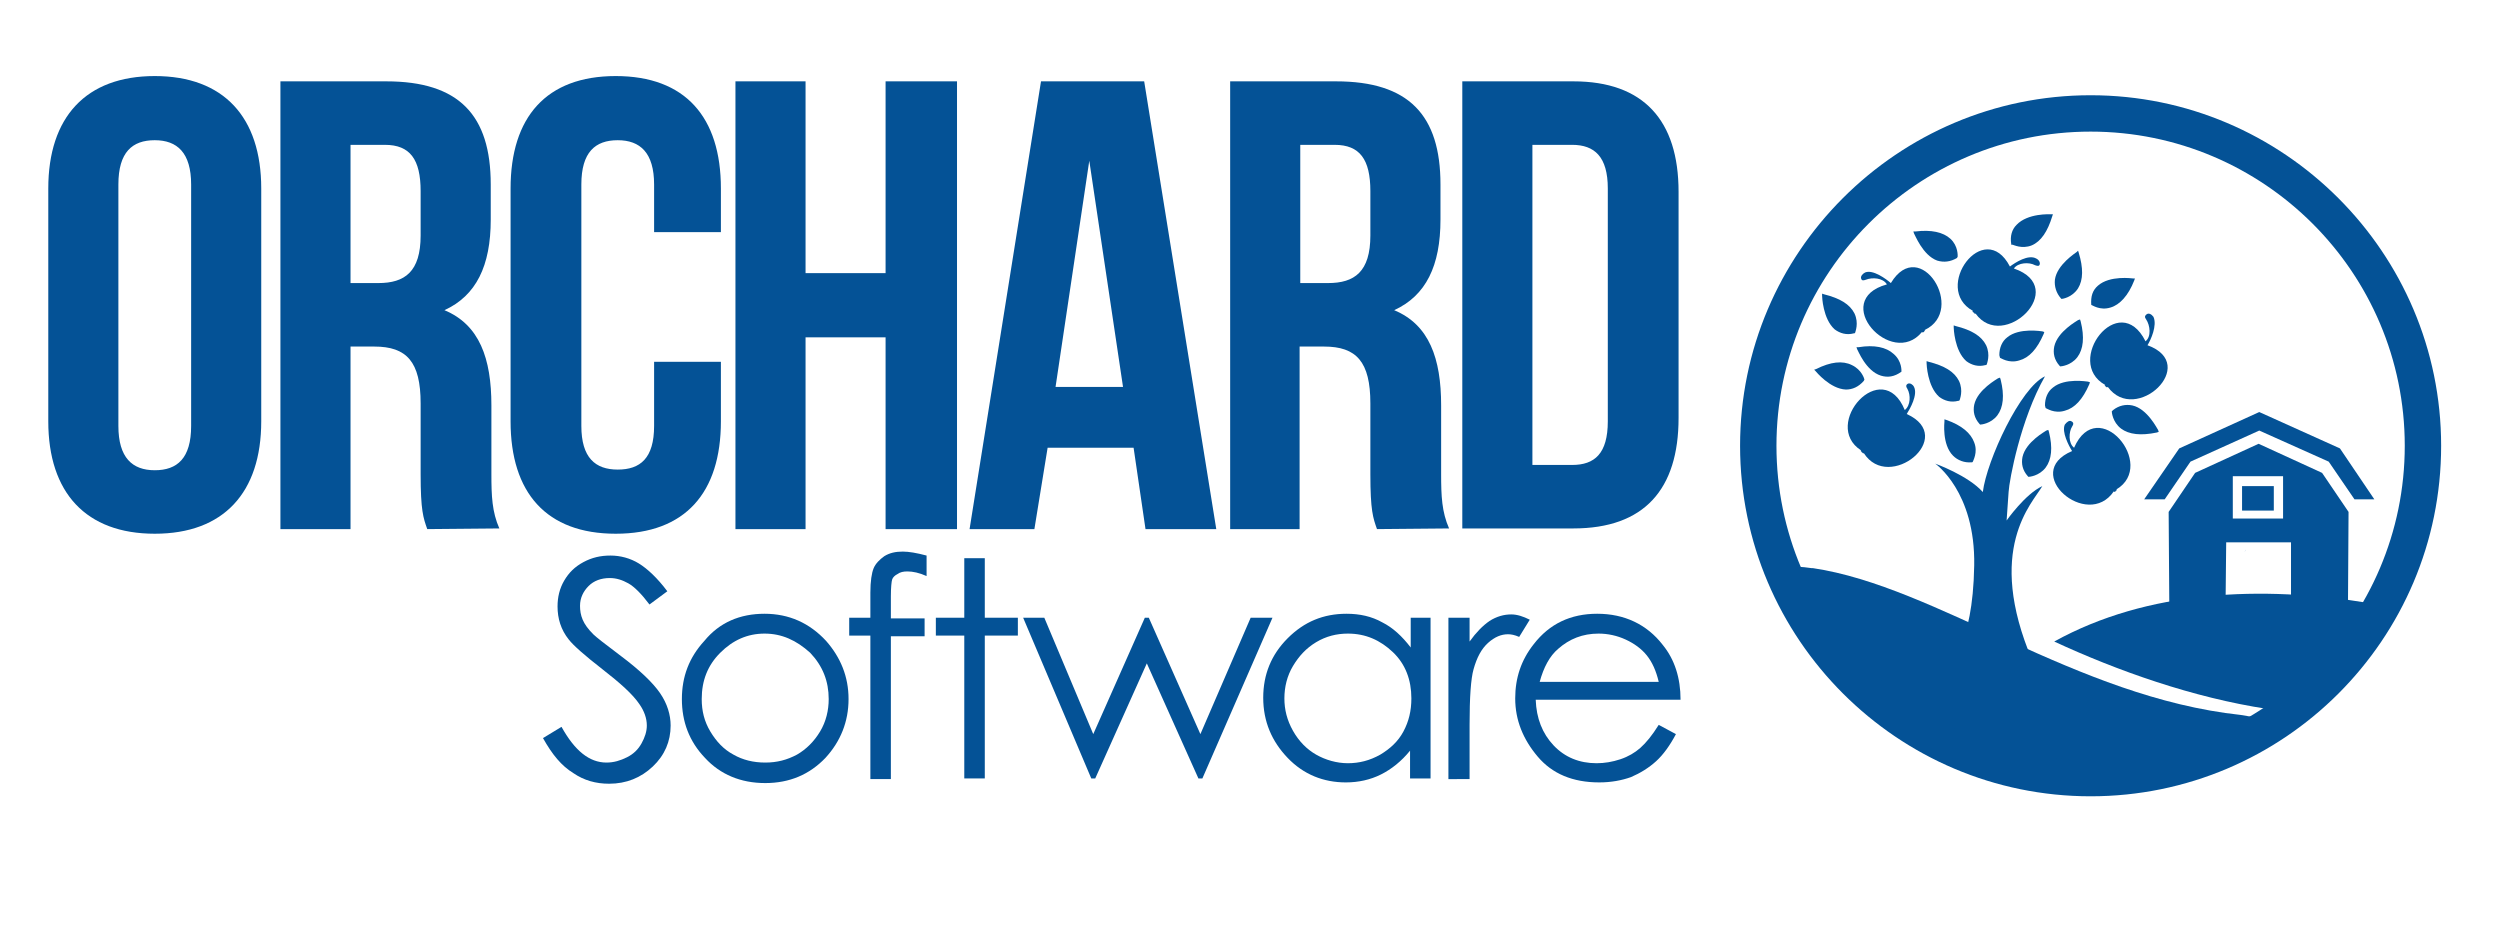 <?xml version="1.0" encoding="utf-8"?>
<!-- Generator: Adobe Illustrator 28.1.0, SVG Export Plug-In . SVG Version: 6.00 Build 0)  -->
<svg version="1.1" id="Layer_1" xmlns="http://www.w3.org/2000/svg" xmlns:xlink="http://www.w3.org/1999/xlink" x="0px" y="0px"
	 viewBox="0 0 378 140" enable-background="new 0 0 378 140" xml:space="preserve">
<g>
	<path fill="#045296" d="M7.3,28.5c0-10.8,5.7-17,16.1-17s16.1,6.2,16.1,17v35.2c0,10.8-5.7,17-16.1,17s-16.1-6.2-16.1-17
		C7.3,63.7,7.3,28.5,7.3,28.5z M17.9,64.4c0,4.8,2.1,6.7,5.5,6.7s5.5-1.8,5.5-6.7V27.9c0-4.8-2.1-6.7-5.5-6.7s-5.5,1.8-5.5,6.7V64.4
		z"/>
	<path fill="#045296" d="M64.6,80c-0.6-1.7-1-2.8-1-8.3V61c0-6.3-2.1-8.6-7-8.6H53V80H42.4V12.3h16c11,0,15.8,5.1,15.8,15.6v5.3
		c0,7-2.2,11.5-7,13.7c5.3,2.2,7.1,7.3,7.1,14.4v10.4c0,3.3,0.1,5.7,1.2,8.2L64.6,80L64.6,80z M53,22v20.8h4.2c4,0,6.4-1.7,6.4-7.2
		v-6.7c0-4.8-1.6-7-5.4-7H53V22z"/>
	<path fill="#045296" d="M109,54.7v9c0,10.8-5.4,17-15.9,17s-15.9-6.2-15.9-17V28.5c0-10.8,5.4-17,15.9-17s15.9,6.2,15.9,17v6.6
		H98.9v-7.2c0-4.8-2.1-6.7-5.5-6.7s-5.5,1.8-5.5,6.7v36.5c0,4.8,2.1,6.6,5.5,6.6s5.5-1.7,5.5-6.6v-9.7C98.9,54.7,109,54.7,109,54.7z
		"/>
	<path fill="#045296" d="M121.8,80h-10.6V12.3h10.6v29h12.1v-29h10.8V80h-10.8V51h-12.1C121.8,51,121.8,80,121.8,80z"/>
	<path fill="#045296" d="M183.9,80h-10.7l-1.8-12.3h-13l-2,12.3h-9.8l10.8-67.7H173L183.9,80z M159.6,58.5h10.2l-5.1-34.2
		L159.6,58.5z"/>
	<path fill="#045296" d="M208.2,80c-0.6-1.7-1-2.8-1-8.3V61c0-6.3-2.1-8.6-7-8.6h-3.7V80H186V12.3h16c11,0,15.8,5.1,15.8,15.6v5.3
		c0,7-2.2,11.5-7,13.7c5.3,2.2,7.1,7.3,7.1,14.4v10.4c0,3.3,0.1,5.7,1.2,8.2L208.2,80L208.2,80z M196.6,22v20.8h4.2
		c4,0,6.4-1.7,6.4-7.2v-6.7c0-4.8-1.6-7-5.4-7h-5.2V22z"/>
	<path fill="#045296" d="M221.1,12.3h16.8c10.6,0,15.9,5.9,15.9,16.7v34.2c0,10.8-5.2,16.7-15.9,16.7h-16.8V12.3z M231.7,22v48.3h6
		c3.4,0,5.4-1.7,5.4-6.6V28.5c0-4.8-2-6.6-5.4-6.6h-6V22z"/>
</g>
<g>
	<path fill="#045296" d="M82.1,111.6l2.8-1.7c2,3.6,4.2,5.4,6.8,5.4c1.1,0,2.1-0.3,3.1-0.8s1.7-1.2,2.2-2.1s0.8-1.8,0.8-2.7
		c0-1.1-0.4-2.2-1.1-3.2c-1-1.5-2.9-3.2-5.6-5.3c-2.7-2.1-4.4-3.6-5.1-4.5c-1.2-1.5-1.7-3.2-1.7-5c0-1.4,0.3-2.7,1-3.9
		c0.7-1.2,1.6-2.1,2.9-2.8s2.6-1,4.1-1s3,0.4,4.3,1.2c1.3,0.8,2.8,2.2,4.3,4.2l-2.7,2c-1.2-1.6-2.3-2.7-3.2-3.2
		c-0.9-0.5-1.8-0.8-2.8-0.8c-1.3,0-2.4,0.4-3.2,1.2c-0.8,0.8-1.3,1.8-1.3,3c0,0.7,0.1,1.4,0.4,2.1s0.8,1.4,1.6,2.2
		c0.4,0.4,1.8,1.5,4.2,3.3c2.8,2.1,4.8,4,5.9,5.6s1.6,3.3,1.6,4.9c0,2.4-0.9,4.5-2.7,6.2s-4,2.6-6.6,2.6c-2,0-3.8-0.5-5.4-1.6
		C84.9,115.8,83.5,114.1,82.1,111.6z"/>
	<path fill="#045296" d="M115.6,92.8c3.7,0,6.8,1.4,9.3,4.1c2.2,2.5,3.4,5.4,3.4,8.8s-1.2,6.4-3.5,8.9c-2.4,2.5-5.4,3.8-9.1,3.8
		s-6.8-1.3-9.1-3.8c-2.4-2.5-3.5-5.5-3.5-8.9s1.1-6.3,3.4-8.8C108.8,94.1,111.9,92.8,115.6,92.8z M115.6,95.8c-2.6,0-4.8,1-6.7,2.9
		c-1.9,1.9-2.8,4.2-2.8,7c0,1.8,0.4,3.4,1.3,4.9s2,2.7,3.5,3.5c1.4,0.8,3,1.2,4.8,1.2s3.3-0.4,4.8-1.2c1.4-0.8,2.6-2,3.5-3.5
		s1.3-3.2,1.3-4.9c0-2.7-0.9-5-2.8-7C120.4,96.8,118.2,95.8,115.6,95.8z"/>
	<path fill="#045296" d="M140.1,84v3.1c-1.1-0.5-2.1-0.7-2.9-0.7c-0.6,0-1.1,0.1-1.5,0.4c-0.4,0.2-0.7,0.5-0.8,0.8s-0.2,1.2-0.2,2.6
		v3.3h5.1v2.7h-5.1v21.6h-3.1V96.1h-3.2v-2.7h3.2v-3.8c0-1.7,0.2-3,0.5-3.7s0.9-1.3,1.6-1.8c0.8-0.5,1.7-0.7,2.8-0.7
		C137.4,83.4,138.6,83.6,140.1,84z"/>
	<path fill="#045296" d="M145.8,84.4h3.1v9h5v2.7h-5v21.6h-3.1V96.1h-4.3v-2.7h4.3V84.4z"/>
	<path fill="#045296" d="M154.7,93.4h3.2l7.4,17.6l7.8-17.6h0.6l7.8,17.6l7.6-17.6h3.3l-10.6,24.3h-0.6l-7.8-17.4l-7.8,17.4H165
		L154.7,93.4z"/>
	<path fill="#045296" d="M216.3,93.4v24.3h-3.1v-4.2c-1.3,1.6-2.8,2.8-4.4,3.6c-1.6,0.8-3.4,1.2-5.3,1.2c-3.4,0-6.4-1.2-8.8-3.7
		s-3.7-5.5-3.7-9.1c0-3.5,1.2-6.5,3.7-9s5.4-3.7,8.9-3.7c2,0,3.8,0.4,5.4,1.3c1.6,0.8,3,2.1,4.3,3.8v-4.5
		C213.3,93.4,216.3,93.4,216.3,93.4z M203.8,95.8c-1.7,0-3.3,0.4-4.8,1.3s-2.6,2.1-3.5,3.6s-1.3,3.2-1.3,4.9c0,1.7,0.4,3.3,1.3,4.9
		s2.1,2.8,3.5,3.6s3.1,1.3,4.8,1.3s3.3-0.4,4.9-1.3c1.5-0.9,2.7-2,3.5-3.5s1.2-3.1,1.2-5c0-2.8-0.9-5.2-2.8-7S206.5,95.8,203.8,95.8
		z"/>
	<path fill="#045296" d="M219,93.4h3.2V97c1-1.4,2-2.4,3-3.1c1.1-0.7,2.2-1,3.3-1c0.9,0,1.8,0.3,2.8,0.8l-1.6,2.6
		c-0.7-0.3-1.2-0.4-1.7-0.4c-1,0-2,0.4-3,1.3s-1.7,2.2-2.2,4c-0.4,1.4-0.6,4.2-0.6,8.4v8.2H219V93.4z"/>
	<path fill="#045296" d="M250.8,109.6l2.6,1.4c-0.9,1.7-1.9,3.1-3,4.1s-2.4,1.8-3.8,2.4c-1.4,0.5-3,0.8-4.8,0.8
		c-4,0-7.1-1.3-9.3-3.9s-3.4-5.5-3.4-8.8c0-3.1,0.9-5.8,2.8-8.2c2.4-3.1,5.6-4.6,9.6-4.6c4.1,0,7.5,1.6,9.9,4.7
		c1.8,2.2,2.7,5,2.7,8.3h-21.9c0.1,2.8,1,5.1,2.7,6.9s3.9,2.7,6.5,2.7c1.2,0,2.4-0.2,3.6-0.6c1.2-0.4,2.2-1,3-1.7
		C248.9,112.3,249.8,111.2,250.8,109.6z M250.8,103.1c-0.4-1.7-1-3-1.8-4s-1.9-1.8-3.2-2.4s-2.7-0.9-4.1-0.9c-2.4,0-4.4,0.8-6.1,2.3
		c-1.3,1.1-2.2,2.8-2.8,5H250.8z"/>
</g>
<g>
	<g>
		<path fill="#045296" d="M351.1,71.5l-9.6-4.4l-9.6,4.4l-4,5.9l0.1,14.4c4.4-0.2,5.3-0.1,8.5,0l0.1-9.8h9.8v10.1
			c1.3,0.2,6.7,1.3,8.6,1.7l0.1-16.4L351.1,71.5z M345.2,78.4h-7.6V72h7.6V78.4z"/>
		<path fill="#045296" d="M310.6,97c9.5,4.4,21,8.5,32.3,10.2c6.1-4,12.1-9.7,15.4-16C342,88.5,324.7,89.2,310.6,97"/>
		<path fill="#045296" d="M341.2,78.7L341.2,78.7c0,0.1,0,0.3-0.1,0.4C341.2,79,341.2,78.8,341.2,78.7z"/>
		<path fill="#045296" d="M339.5,83.1L339.5,83.1c0,0.1-0.1,0.3-0.1,0.4C339.4,83.4,339.5,83.3,339.5,83.1"/>
		<g>
			<path fill="#045296" d="M308.8,73.5c-2.6,1.2-5.4,5.2-5.4,5.2s0.2-2.7,0.3-4.3c0.1-1.8,1.8-11,5.5-17.5
				c-3.7,1.7-8.8,12.7-9.4,17.5c-2.2-2.5-7.2-4.3-7.2-4.3s6.1,4.2,5.9,15.4c-0.1,6.3-1.1,10-2,12c2.3,0.6,4.8,1,7.2,1
				c1.2,0,2.4,1.5,3.6,1.4C300.1,83,307.3,76.1,308.8,73.5"/>
			<path fill-rule="evenodd" clip-rule="evenodd" fill="#045296" d="M324.7,52.2c8,2.9-1.8,12.1-6,6.3l-0.1,0.1v-0.1l-0.1,0.1v-0.1
				h-0.1v-0.1h-0.1v-0.1h-0.1l0.1-0.1c-6.3-3.5,2.1-14.6,6.1-6.6c0.9-0.7,0.7-2.4,0.1-3.3c-0.2-0.3-0.3-0.5,0.1-0.8
				c0.3-0.2,0.7,0,1,0.4C326.2,49.2,325.2,51.4,324.7,52.2"/>
			<path fill-rule="evenodd" clip-rule="evenodd" fill="#045296" d="M288.3,62.6c7.7,3.5-2.7,11.9-6.5,5.9l-0.1,0.1v-0.1h-0.1v-0.1
				h-0.1v-0.1h-0.1v-0.1h-0.1l0.1-0.1c-6.1-3.9,3.2-14.4,6.6-6.1c0.9-0.7,0.9-2.3,0.4-3.2c-0.2-0.3-0.3-0.6,0.1-0.8
				c0.3-0.1,0.7,0.1,0.9,0.5C290,59.7,288.8,61.8,288.3,62.6"/>
			<path fill-rule="evenodd" clip-rule="evenodd" fill="#045296" d="M303.9,40.3c-3.9-7.5-11.8,3.3-5.6,6.7l-0.1,0.1h0.1v0.1h0.1
				v0.1h0.1v0.1h0.1v0.1l0.1-0.1c4.2,5.9,14.3-3.9,5.8-6.8c0.6-0.9,2.3-1,3.2-0.5c0.3,0.1,0.6,0.2,0.7-0.1s-0.1-0.7-0.5-0.9
				C306.7,38.4,304.7,39.7,303.9,40.3"/>
			<path fill-rule="evenodd" clip-rule="evenodd" fill="#045296" d="M313.3,68.2c-7.8,3.3,2.3,12,6.3,6.1l0.1,0.1v-0.1l0.1,0.1v-0.1
				h0.1v-0.1h0.1v-0.1h0.1L320,74c6.2-3.7-2.8-14.5-6.4-6.3c-0.9-0.7-0.8-2.4-0.3-3.2c0.2-0.3,0.3-0.6-0.1-0.8
				c-0.3-0.2-0.7,0.1-1,0.5C311.7,65.3,312.8,67.4,313.3,68.2"/>
			<path fill-rule="evenodd" clip-rule="evenodd" fill="#045296" d="M285.9,42.8c4.4-7.3,11.5,4.1,5.1,7.1l0.1,0.1H291v0.1h-0.1v0.1
				h-0.1v0.1l-0.1-0.1v0.1l-0.1-0.1c-4.6,5.6-14-4.8-5.3-7.2c-0.6-1-2.2-1.1-3.2-0.7c-0.3,0.1-0.6,0.2-0.7-0.2
				c-0.1-0.3,0.2-0.7,0.6-0.9C283.2,40.7,285.2,42.2,285.9,42.8"/>
			<path fill="#045296" d="M311.5,55.4c0.1,0,1.6-0.1,2.6-1.4c0.9-1.2,1.1-3,0.5-5.4l-0.1-0.3l-0.3,0.1c-0.1,0.1-3.1,1.7-3.6,4
				c-0.2,1,0,2,0.8,2.9L311.5,55.4L311.5,55.4z"/>
			<path fill="#045296" d="M316.2,46.1c0.1,0,1.3,0.9,2.9,0.4c1.4-0.4,2.7-1.8,3.6-4.1l0.1-0.3h-0.3c-0.1,0-3.5-0.5-5.3,1.1
				C316.4,43.9,316.1,44.8,316.2,46.1L316.2,46.1L316.2,46.1z"/>
			<path fill="#045296" d="M311.7,45.2c0.1,0,1.6-0.2,2.5-1.6c0.8-1.3,0.8-3.1,0.1-5.4l-0.1-0.3l-0.2,0.2c-0.1,0.1-3,1.9-3.3,4.2
				c-0.1,1,0.2,2,0.9,2.8L311.7,45.2L311.7,45.2z"/>
			<path fill="#045296" d="M299.4,64.2c0.1,0,1.6-0.1,2.6-1.4c0.9-1.2,1.1-3,0.5-5.4l-0.1-0.3l-0.3,0.1c-0.1,0.1-3.1,1.7-3.6,4
				c-0.2,1,0,2,0.8,2.9L299.4,64.2L299.4,64.2z"/>
			<path fill="#045296" d="M309.3,61.7c0.1,0,1.3,0.9,2.9,0.4c1.5-0.4,2.7-1.7,3.7-4l0.1-0.3l-0.3-0.1c-0.1,0-3.5-0.6-5.3,0.9
				c-0.8,0.6-1.2,1.6-1.2,2.7L309.3,61.7L309.3,61.7z"/>
			<path fill="#045296" d="M319.3,62.2c0,0.1,0.1,1.6,1.4,2.6c1.2,0.9,3,1.1,5.4,0.6l0.3-0.1l-0.1-0.3c-0.1-0.1-1.6-3.2-3.9-3.7
				c-1-0.2-2,0-2.9,0.7l-0.1,0.1L319.3,62.2z"/>
			<path fill="#045296" d="M306.7,72.1c0.1,0,1.6-0.1,2.6-1.4c0.9-1.2,1.1-3,0.5-5.4l-0.1-0.3l-0.3,0.1c-0.1,0.1-3.1,1.7-3.6,4
				c-0.2,1,0,2,0.8,2.9L306.7,72.1L306.7,72.1z"/>
			<path fill="#045296" d="M287.5,56.2c0-0.1,0.1-1.6-1.2-2.7c-1.1-1-2.9-1.4-5.3-1h-0.3l0.1,0.3c0.1,0.1,1.3,3.3,3.6,4
				C285.4,57.1,286.4,57,287.5,56.2L287.5,56.2L287.5,56.2z"/>
			<path fill="#045296" d="M296,38.8c0-0.1,0.1-1.6-1.1-2.7c-1.1-1-2.9-1.4-5.3-1.1h-0.3l0.1,0.3c0.1,0.1,1.3,3.3,3.5,4.1
				c1,0.3,2,0.2,3-0.4L296,38.8L296,38.8z"/>
			<path fill="#045296" d="M281.9,57.4c0-0.1-0.4-1.5-1.9-2.2c-1.4-0.7-3.2-0.5-5.4,0.6l-0.3,0.1l0.2,0.2c0.1,0.1,2.2,2.7,4.6,2.8
				c1,0,1.9-0.4,2.7-1.3L281.9,57.4L281.9,57.4z"/>
			<path fill="#045296" d="M280.5,50.3c0-0.1,0.6-1.4-0.1-2.9c-0.7-1.4-2.2-2.3-4.6-2.9l-0.3-0.1v0.3c0,0.1,0.1,3.5,1.9,5.1
				c0.8,0.6,1.8,0.9,2.9,0.6h0.1L280.5,50.3z"/>
			<path fill="#045296" d="M302.4,54.1c0.1,0,1.3,0.9,2.9,0.4c1.5-0.4,2.7-1.7,3.7-4l0.1-0.3l-0.3-0.1c-0.1,0-3.5-0.6-5.3,0.9
				c-0.8,0.6-1.2,1.6-1.2,2.7L302.4,54.1L302.4,54.1z"/>
			<path fill="#045296" d="M300.4,55.1c0-0.1,0.6-1.4-0.1-2.9c-0.7-1.4-2.2-2.3-4.6-2.9l-0.3-0.1v0.3c0,0.1,0.1,3.5,1.9,5.1
				c0.8,0.6,1.8,0.9,2.9,0.6h0.1L300.4,55.1z"/>
			<path fill="#045296" d="M298.3,69.8c0-0.1,0.8-1.4,0.2-2.9c-0.5-1.4-1.9-2.6-4.2-3.4l-0.3-0.1v0.3c0,0.1-0.4,3.5,1.3,5.2
				c0.7,0.7,1.7,1.1,2.8,1h0.1L298.3,69.8z"/>
			<path fill="#045296" d="M296.3,60.5c0-0.1,0.6-1.4-0.1-2.9c-0.7-1.4-2.2-2.3-4.6-2.9l-0.3-0.1v0.3c0,0.1,0.1,3.5,1.9,5.1
				c0.8,0.6,1.8,0.9,2.9,0.6h0.1L296.3,60.5z"/>
			<path fill="#045296" d="M304.3,37c0.1,0,1.4,0.7,2.9,0.1c1.4-0.6,2.4-2.1,3.1-4.4l0.1-0.3h-0.3c-0.1,0-3.5-0.2-5.2,1.6
				c-0.7,0.7-1,1.7-0.8,2.9V37L304.3,37z"/>
		</g>
		<polygon fill-rule="evenodd" clip-rule="evenodd" fill="#045296" points="341.6,62.3 353.8,67.8 359,75.5 356,75.5 352.1,69.8 
			341.6,65.1 331.2,69.8 327.3,75.5 324.2,75.5 329.5,67.8 		"/>
		<rect x="339" y="73.5" fill="#045296" width="4.8" height="3.7"/>
		<path fill="#045296" d="M338.8,108.1C332.1,112,332.1,112,338.8,108.1c-25-2.7-45.9-19.4-64.7-22.2l0,0l0,0H274h-0.1
			c-0.6-0.1-1.6-0.2-2.2-0.2c6.2,17.5,23.9,30.2,44.2,30.2c9.7,0,18.1-2.5,25.5-7.4C340.6,108.4,340.5,108.4,338.8,108.1z"/>
		<g>
			<path fill="#045296" d="M316.1,16c-28.4,0-51.5,23-51.5,51.5c0,28.4,23,51.5,51.5,51.5c28.4,0,51.5-23,51.5-51.5
				S344.5,16,316.1,16z M316.1,116.5c-27,0-49-22-49-49s22-49,49-49s49,22,49,49S343.1,116.5,316.1,116.5z"/>
			<path fill="#045296" d="M316.1,120.4c-29.2,0-53-23.8-53-53s23.8-53,53-53s53,23.8,53,53C369.1,96.7,345.3,120.4,316.1,120.4z
				 M316.1,19.9c-26.2,0-47.5,21.3-47.5,47.5s21.3,47.5,47.5,47.5s47.5-21.3,47.5-47.5S342.3,19.9,316.1,19.9z"/>
		</g>
	</g>
</g>
</svg>

